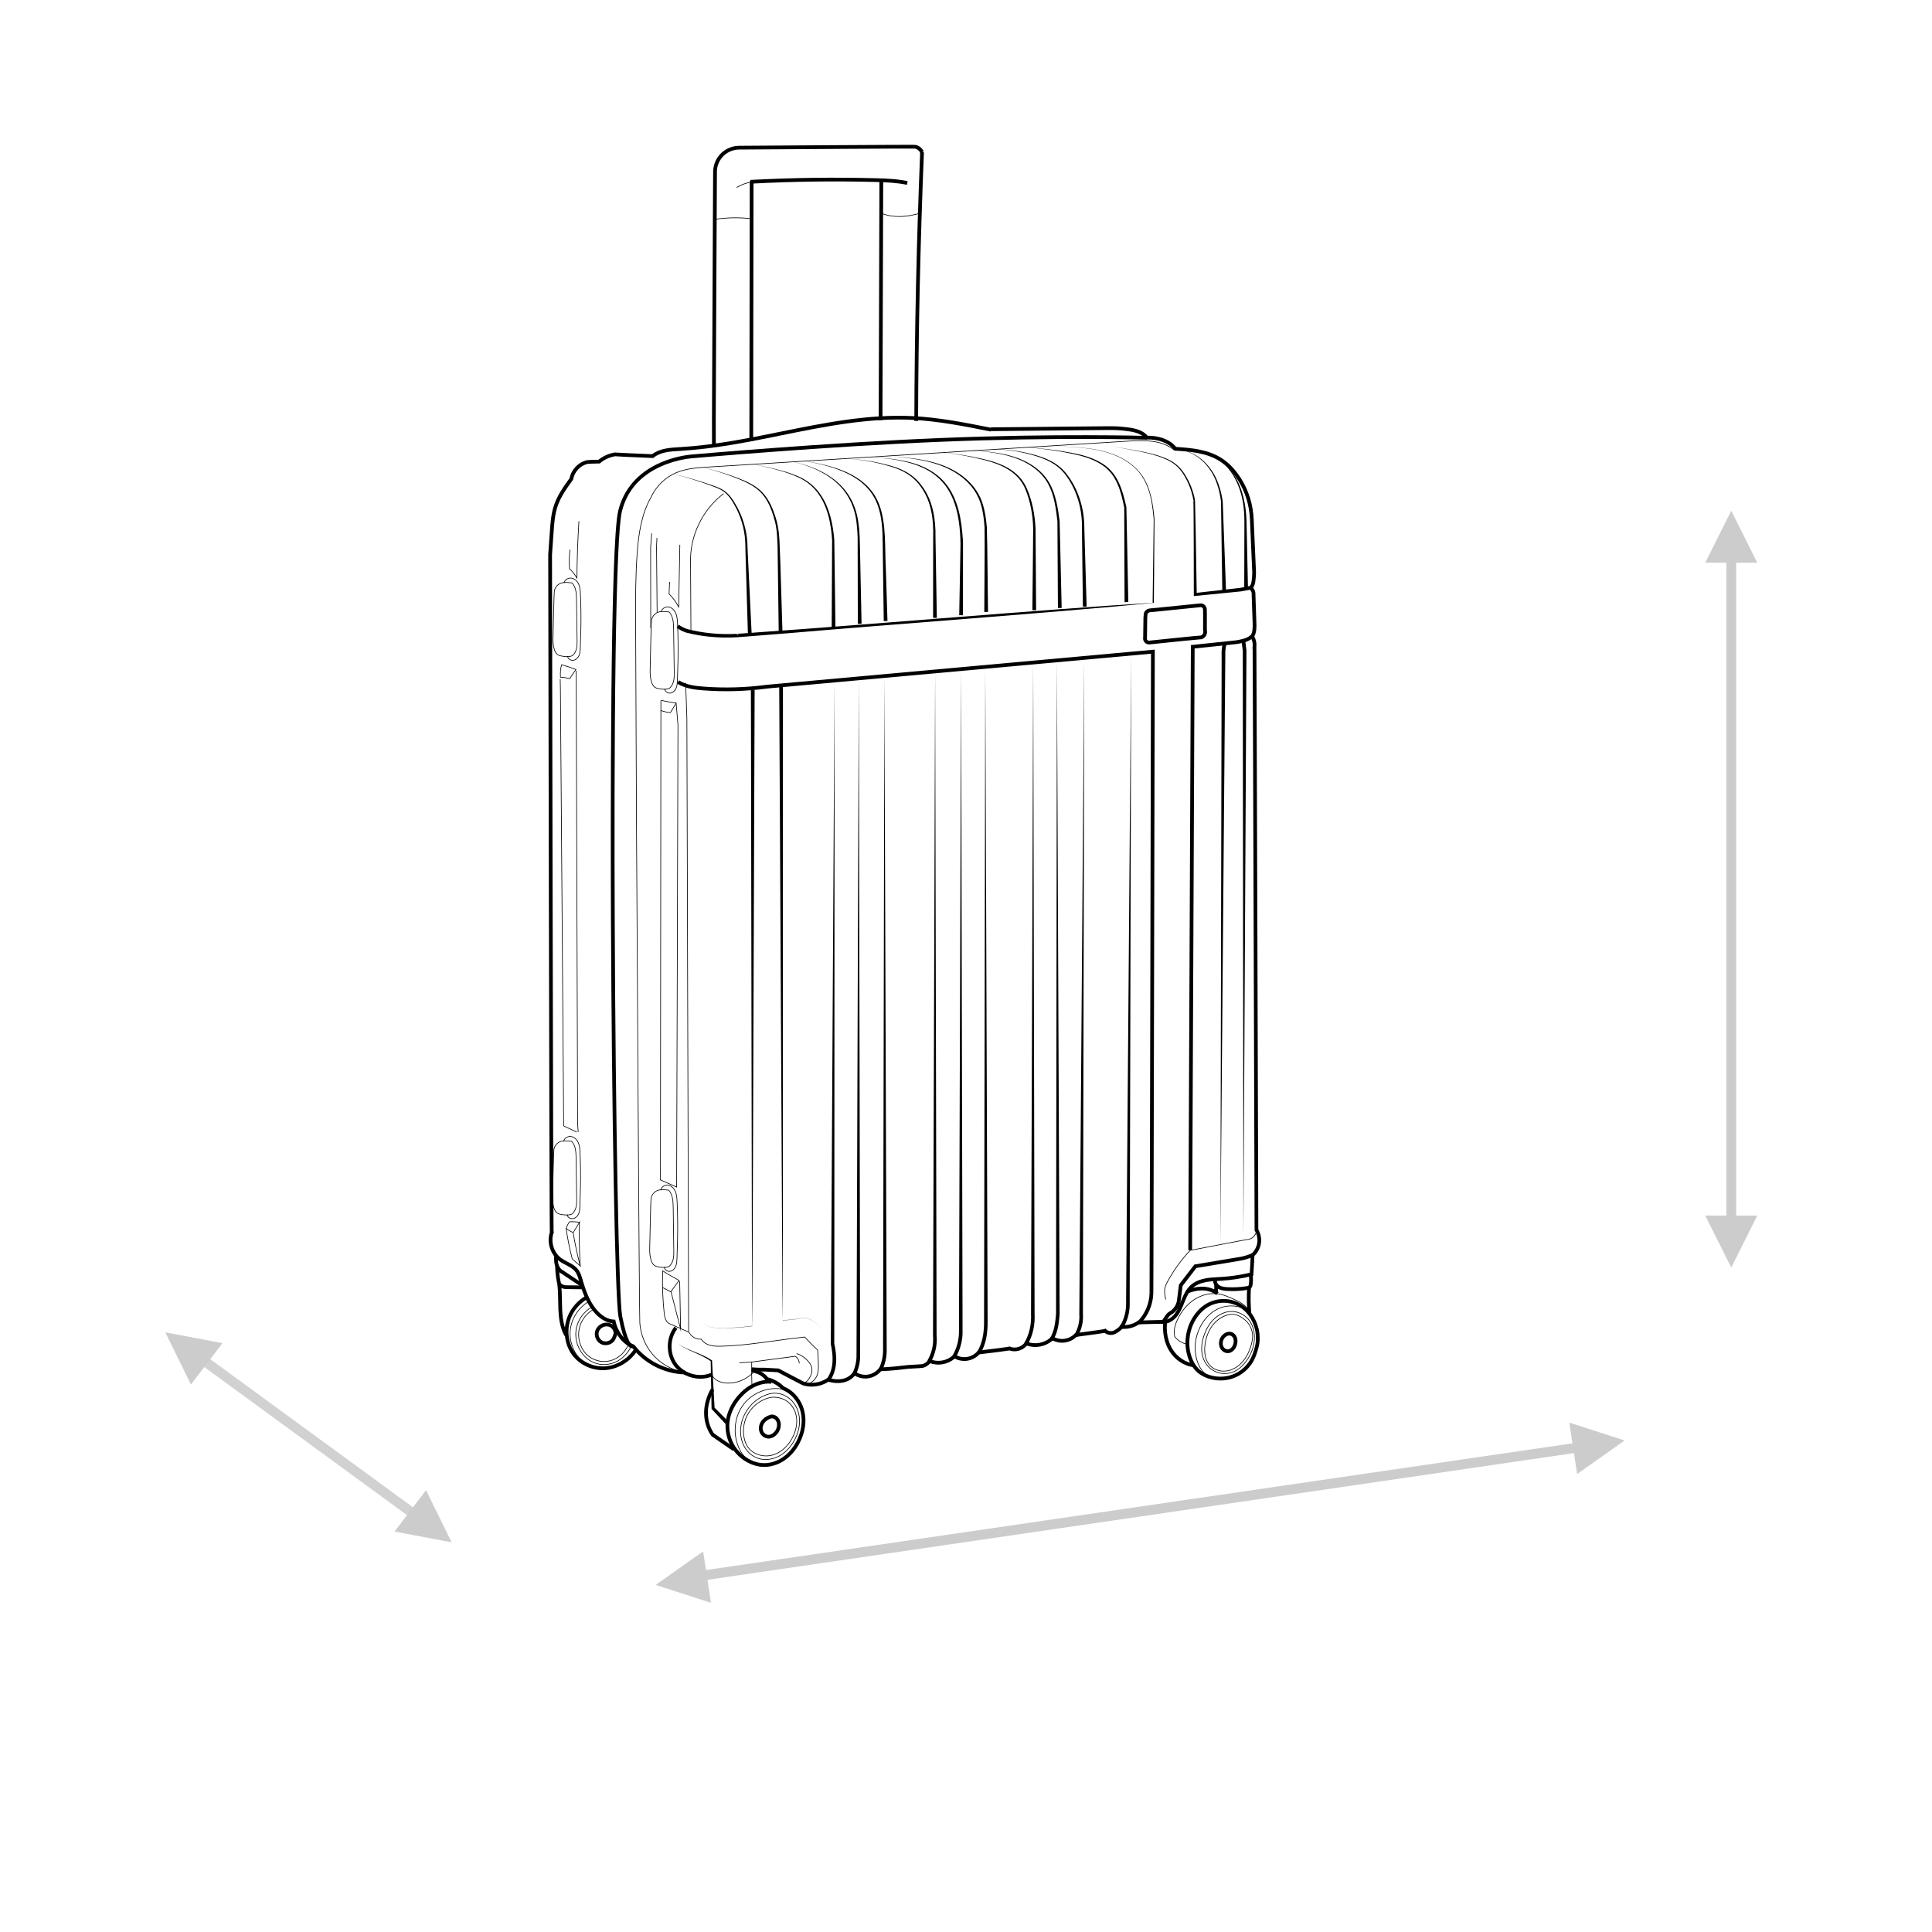 <?xml version="1.0" encoding="UTF-8"?>
<svg xmlns="http://www.w3.org/2000/svg" viewBox="0 0 2935.43 2935.43">
  <defs>
    <style>
      .cls-1, .cls-2, .cls-3 {
        stroke-width: 0px;
      }

      .cls-2 {
        fill: #d1d1d1;
      }

      .cls-3 {
        fill: #ccc;
      }
    </style>
  </defs>
  <g id="Arrows">
    <g>
      <rect class="cls-3" x="2622.93" y="833.47" width="15" height="1052.92"/>
      <polygon class="cls-3" points="2630.43 775.98 2590.93 854.98 2669.93 854.98 2630.43 775.98"/>
      <polygon class="cls-3" points="2630.43 1925.89 2669.93 1846.89 2590.93 1846.89 2630.43 1925.89"/>
    </g>
    <g>
      <rect class="cls-3" x="1043.55" y="2288.75" width="1381.69" height="15" transform="translate(-314.07 275.19) rotate(-8.32)"/>
      <polygon class="cls-3" points="2468.42 2188.67 2384.4 2161.45 2396.23 2239.56 2468.42 2188.67"/>
      <polygon class="cls-3" points="996.17 2408.07 1080.2 2435.29 1068.36 2357.18 996.17 2408.07"/>
    </g>
    <g>
      <rect class="cls-2" x="468.28" y="1981.84" width="15" height="413.85" transform="translate(-1572.19 1281.64) rotate(-53.85)"/>
      <polygon class="cls-3" points="686.25 2343.41 647.32 2264.13 599.46 2326.98 686.25 2343.41"/>
      <polygon class="cls-3" points="251.18 2024.32 290.11 2103.6 337.96 2040.74 251.18 2024.32"/>
    </g>
  </g>
  <g id="Layer_18" data-name="Layer 18">
    <rect class="cls-1" x="1156.48" y="453.44" width="363.89" height="5.67" transform="translate(878.01 1793.27) rotate(-89.82)"/>
    <path class="cls-1" d="m1394.9,639.54l-5.67-.02c.45-137.97,3.35-271.55,8.87-408.37l5.66.23c-5.52,136.75-8.42,270.26-8.87,408.16Z"/>
    <path class="cls-1" d="m1366.05,329.47c-9.02,0-18.38-1.39-27.31-5.09l.38-.92c20.6,8.54,43.56,4.6,59.18-.2l.29.96c-9.03,2.78-20.49,5.26-32.55,5.26Z"/>
    <path class="cls-1" d="m1144.28,669.94h-5.67s.56-393.45.56-393.45l1.23-3.11,1.82-.1c62.26-3.26,125.43-4.09,187.77-2.48,17.48.45,33.24,1.1,49.07,4.45l-1.17,5.55c-15.36-3.25-30.84-3.88-48.04-4.33-61.41-1.59-123.64-.8-185,2.35l-.55,391.11Z"/>
    <path class="cls-1" d="m1081.83,676.21l-.05-40.6s.41-93.95.84-187.89c.21-46.97.43-93.94.61-129.17.09-17.61.16-32.29.22-42.57.03-5.14.05-9.18.08-11.93,0-1.38.02-2.44.03-3.15,0-.22,0-.5.03-.81h0c0-.11.02-.22.03-.33h-.04c.36-10.19,4.78-20.09,12.13-27.16,7.31-7.03,17.31-11.06,27.45-11.06h.16s66.71-.48,133.51-.9c38.79-.24,69.71-.41,91.92-.5,12.55-.05,23.02-.08,30.37-.09,7.8,0,10.84,0,12.23.22v-.06c5.3,1.17,9.96,4.95,12.19,9.88l-5.17,2.34c-1.49-3.29-4.58-5.83-8.09-6.65-7.39-.34-177.4.78-266.95,1.43-.04,0-.09,0-.14,0-8.72,0-17.29,3.45-23.55,9.47-6.3,6.06-10.08,14.54-10.39,23.27h-.56s.56.04.56.04c-.17,4.62-1.77,371.91-1.78,375.62l.05,40.59h-5.67Zm308.15-450.49c.06.02.13.03.19.04-.01,0-.03,0-.05-.01l-.15-.03Z"/>
    <path class="cls-1" d="m1086.62,333.67l-.15-.99c18.35-2.73,37-3.01,55.42-.81l-.12.99c-18.33-2.18-36.89-1.91-55.16.81Z"/>
    <path class="cls-1" d="m1119.33,285.31l-.51-.86c7.35-4.37,15.7-7.39,24.14-8.74l.16.99c-8.32,1.33-16.54,4.31-23.79,8.61Z"/>
    <path class="cls-1" d="m1040.8,2088.22c-31.12-.75-61.07-15.77-80.3-40.22-14.17-5.51-26.11-20.31-30.34-37.5-12.08-1.46-23.76-9.79-33.08-23.69-8.53-12.73-13.46-27.41-17.15-40.09l-.19-.67c-1.42-4.9-2.9-9.97-5.84-13.83-3.45-4.52-8.68-7.25-14.21-10.15-3.45-1.81-7.02-3.67-10.25-6.05-13.22-9.74-19.06-28-14.02-43.6-.04-.64-.05-1.47-.06-2.55-.03-1.97-.05-4.88-.08-8.67-.05-7.57-.11-18.66-.17-32.76-.11-26.73-.24-66.02-.38-116.76-.24-85.46-.51-204.59-.81-354.07-.51-254.51-.93-512.28-.94-514.85v-.2s2.47-35.04,2.47-35.04c.93-13.17,1.88-26.79,6.21-39.73,5.13-15.36,14.55-28.52,23.71-41.24,2.71-13.37,13.26-24.32,26.46-27.35,1.64-.32,12.05-.57,17.41-.68,7.18-5.69,15.71-9.47,24.76-10.96l.93-.15.4.21c4.05.37,34.51,1.68,55.34,2.53,11.87-9.04,27.85-9.95,41.99-10.76l1.3-.07c50.99-2.93,102.27-13.33,151.86-23.39,65.43-13.27,133.09-27,200.85-23.68,40.45,1.98,80.67,10.03,119.57,17.81l-1.11,5.56c-38.69-7.74-78.71-15.75-118.73-17.71-67.06-3.28-134.35,10.37-199.44,23.58-49.78,10.1-101.26,20.54-152.66,23.49l-1.3.07c-14.29.81-29.07,1.65-39.6,10.17l-.83.67-1.07-.04c-42.17-1.71-53.46-2.31-56.78-2.66-8.31,1.41-16.13,4.98-22.63,10.34l-.76.63-.98.02c-7.57.15-16.05.41-17.31.58-11.19,2.61-20.1,12.02-22.19,23.46l-.11.63-.38.52c-9.03,12.52-18.38,25.48-23.3,40.22-4.09,12.26-5.03,25.51-5.93,38.33l-2.46,34.93c.02,15.12,1.62,986.1,2.39,1028.37l.63.39-.72,2.14c-4.49,13.22.61,29.44,11.85,37.72,2.88,2.12,6.1,3.81,9.51,5.59,5.84,3.05,11.87,6.21,16.09,11.73,3.59,4.7,5.21,10.29,6.78,15.69l.19.67c3.57,12.27,8.32,26.44,16.42,38.52,5.13,7.65,15.95,20.59,30.82,21.37l2.18.12.44,2.14c3.38,16.26,14.88,30.93,27.97,35.68l.77.28.5.65c18.17,23.5,46.75,37.95,76.45,38.66l-.13,5.67Z"/>
    <path class="cls-1" d="m1064.22,2094.81c-15.23,0-30.52-6.92-39.84-19.13-13.11-17.19-12.98-43.01.31-60.07l4.47,3.48c-11.76,15.09-11.87,37.94-.27,53.14,11.6,15.21,33.67,21.13,51.33,13.78l2.18,5.23c-5.78,2.4-11.97,3.55-18.18,3.55Z"/>
    <path class="cls-1" d="m1029.88,2041.93c16.42,10.27,35.83,14.09,51.94,25.05.08.58,3.83,72.12,3.9,72.71,0,0-.64-1.51-.64-1.51l21.6,21.6s-4.08,3.94-4.08,3.94l-20.82-22.35-.63-.67-.02-.84-1.31-72.28.43.79c-15.38-11.13-34.64-15.78-50.38-26.44h0Z"/>
    <path class="cls-1" d="m1142.04,2107.85c-.47-12.81-.6-25.8-.39-38.61l1,.02c-.21,12.79-.08,25.76.39,38.55l-1,.04Z"/>
    <path class="cls-1" d="m1106.45,2101.98c-.65,0-1.31-.01-1.96-.04-8.77-.35-19.52-3.89-23.37-12.81l.92-.4c3.67,8.49,14.03,11.87,22.5,12.21,14.16.58,28.62-5.08,38.66-15.09l.71.71c-9.77,9.74-23.65,15.42-37.45,15.42Z"/>
    <path class="cls-1" d="m1214.81,2071.56l-1-.02c.07-4.12-2.14-8.16-5.65-10.32-2.82.31-44.35,5.82-66.42,8.76l-18.17,1.12-.06-1,18.13-1.12s16.63-2.22,33.26-4.42c8.33-1.1,16.65-2.2,22.9-3.02,3.12-.41,5.73-.75,7.55-.98,2.63-.34,3.17-.4,3.33-.2,3.8,2.35,6.2,6.72,6.13,11.2Z"/>
    <path class="cls-1" d="m1233.3,2106.77c-4.55,0-9.12-.65-13.54-1.98v-.03c-.93-.33-2.63-1.21-6.58-3.26-3.6-1.87-8.38-4.37-13.15-6.87-8.18-4.29-16.33-8.59-18.49-9.72l-19.63-1.09c-6.68.23-13.43.01-20.08-.64l.55-5.64c6.44.63,12.99.83,19.47.61h.13s21.12,1.17,21.12,1.17l.55.29c14.19,7.48,35.7,18.77,37.88,19.8,11.72,3.48,25.17,1.4,35.13-5.44l1.12-.77,1.3.39c7.31,2.18,14.1,2.72,20.18,1.6,7.05-1.29,12.96-4.98,16.63-10.37l1.63-2.39,2.36,1.68c5.44,3.88,12.34,5.48,18.93,4.42,6.42-1.04,12.59-4.68,16.5-9.75l.82-1.07,1.34-.04c14.05-.38,28.29-2.03,42.07-3.64l.18-.02c9.42-.49,20.06-1.13,21.68-1.36,3.66-1.1,6.71-3.31,8.81-6.39l1.31-1.93,2.14.92c11.48,4.91,25.68,2.21,34.53-6.57l1.58-1.57,1.9,1.16c5.16,3.16,11.55,4.43,17.53,3.5,5.98-.93,11.68-4.08,15.64-8.66l.72-.83,1.09-.13c16.52-2,41.27-5.07,45.89-5.83l.71-.74,1.76.69c7.75,3.03,17.09.18,22.23-6.8l1.31-1.78,2.04.83c12.22,4.96,26.89,2.05,36.5-7.24l1.54-1.49,1.85,1.07c5.06,2.92,11.04,4.1,16.84,3.3,5.79-.8,11.23-3.54,15.32-7.73l.68-.7.97-.13c15.28-2.03,39.81-5.38,43.68-6.1l1.4-1.06,1.74,1.57c2.36,2.14,5.89,3.05,8.99,2.32,2.52-.59,4.87-2.17,7.05-3.74,1.65-1.19,3.22-2.39,4.17-4.03l.93-1.6,1.84.21c8.48.97,17.35-1.3,24.33-6.23l.7-.49.86-.02c27.63-.79,36.42-.95,39.55-.74h0c6.04-.78,12.08-5,16.56-11.6,3.41-5.03,5.67-10.68,8.05-16.66.51-1.28,1.02-2.55,1.54-3.82,3.01-7.34,6.65-14.92,12.79-20.63,5.64-5.23,13.36-8.8,22.96-10.62,6.38-1.21,12.89-1.55,19.18-1.88,1.7-.09,3.4-.18,5.1-.28,14.52-.9,29.04-3.07,43.19-6.44.63-10.25,1.47-24.99,1.41-26.45.04.81.6,1.89,1.75,2.35l1.02-2.56-1.94-2.12,1.4-1.34h.02c4.03-4.04,6.79-9.44,7.67-15.07.97-6.23-.34-12.89-3.6-18.28l-.41-.67v-.79c-.03-8.55-2.54-833.68-2.97-883.18l-.37-.06.35-2.74c.65-5.06-.43-10-3.11-14.27l-.95-1.51.96-1.51c3.35-5.28,3.38-12.11,3.1-19.86,0,0-.38-10.79-.76-21.57-.19-5.39-.37-10.79-.5-14.83-.07-2.03-.12-3.71-.15-4.9-.02-.53-.03-1.09,0-1.62h-.02.02c0-.16.02-.32.04-.48h-.06c.16-2.47-1.05-4.89-3.6-7.21l-2.46-2.24,2.6-2.08c2.21-1.77,2.97-5.26,3.41-8.44.56-4.02.88-8.12.95-12.18-.1-2.34-2.18-51.22-3.57-81.42-.94-20.62-6.91-40.44-17.26-57.32-.5-.82-1.02-1.63-1.54-2.45-7.99-12.41-17.32-22-27.72-28.51-19.14-11.99-42.69-14.32-67.16-15.8l-1.31-.08-.79-1.05c-5.22-6.96-12.94-10.68-18.49-12.57-6.74-2.3-14.52-3.44-22.46-3.26l-1.44.03-.87-1.15c-5.9-7.77-16.94-10.19-25.89-11.43-10.1-1.4-20.39-2.03-30.6-1.84l-178.16,1.7-.05-5.67,178.13-1.7c10.48-.18,21.06.45,31.45,1.9,9.62,1.33,21.44,3.97,28.71,12.48h.23c8.04,0,15.88,1.23,22.78,3.58,8.55,2.92,15.56,7.56,20.37,13.49,24.77,1.54,48.62,4.09,68.55,16.58,11.11,6.96,21.03,17.13,29.47,30.25.54.84,1.08,1.7,1.6,2.55,10.85,17.69,17.11,38.45,18.09,60.02,1.41,30.8,3.55,81.02,3.57,81.52v.08s0,.08,0,.08c-.07,4.32-.41,8.68-1.01,12.96-.47,3.34-1.25,6.98-3.35,9.85,3.07,3.68,3.6,7.21,3.44,9.69.03,2.3.88,26.64,1.45,42.83.24,6.59.54,14.68-3.1,21.57,2.74,5.03,3.79,10.7,3.06,16.49.04.63.05,1.35.06,2.18.01,1.68.03,4.17.05,7.42.04,6.49.08,16.01.13,28.12.1,24.22.24,58.82.38,100.33.3,83.03.66,193.73,1.02,304.42.69,213.84,1.34,427.68,1.38,442.02,3.64,6.39,5.08,14.14,3.94,21.4-1.11,7.09-4.68,13.87-9.89,18.82-.01.89-.07,2.02-.14,3.48-.13,2.73-.33,6.36-.54,9.99-.41,7.24-.86,14.46-.86,14.46l-.13,2.08-2.02.5c-15.12,3.73-30.67,6.11-46.22,7.08-1.72.11-3.44.2-5.16.29-6.1.32-12.42.65-18.42,1.79-8.53,1.62-15.32,4.71-20.16,9.21-5.34,4.96-8.64,11.88-11.41,18.62-.51,1.25-1.01,2.51-1.52,3.77-2.39,6-4.87,12.2-8.63,17.74-5.39,7.94-12.88,13.06-20.53,14.04l-1.1.14-.26-.18c-4.04-.08-24.56.43-37.92.8-7.51,5.05-16.77,7.53-25.81,6.89-1.38,1.77-3.07,3.06-4.71,4.24-2.53,1.82-5.53,3.83-9.06,4.65-4.46,1.05-9.31,0-12.98-2.72-3.77.71-13.85,2.16-42.43,5.96-4.87,4.68-11.19,7.75-17.89,8.68-6.34.87-12.87-.2-18.59-3.01-10.65,9.24-25.86,12.26-39.05,7.76-6.67,7.58-17.52,10.58-26.81,7.29-3.74.75-14.12,2.08-45.24,5.85-4.78,5.12-11.39,8.64-18.3,9.72-6.57,1.03-13.54-.14-19.46-3.2-9.94,8.7-24.63,11.5-37.1,7.09-2.74,3.25-6.35,5.59-10.56,6.83h0c-1.26.3-5.24.65-22.84,1.57-13.45,1.56-27.33,3.18-41.17,3.62-4.78,5.62-11.87,9.63-19.22,10.81-7.14,1.16-14.58-.26-20.81-3.9-4.54,5.45-11.06,9.15-18.63,10.54-6.61,1.21-13.85.75-21.54-1.37-7.56,4.85-16.46,7.38-25.43,7.38Z"/>
    <path class="cls-1" d="m1113.47,2204.44l-32.58-22.44-.29-.4c-7.19-10.05-11.01-22.84-10.76-36.02.23-12.12,3.83-24.56,10.43-35.97l4.91,2.84c-6.12,10.58-9.46,22.08-9.67,33.24-.22,11.79,3.12,23.21,9.42,32.21l31.76,21.87-3.21,4.67Z"/>
    <path class="cls-1" d="m1161.17,2228.78c-1.5,0-3-.07-4.48-.21-5.55-.51-11.18-2-16.74-4.42-13.06-5.69-23.88-15.77-30.47-28.39s-8.69-27.26-5.9-41.23c2.34-11.72,8.26-23.39,17.11-33.75,11.93-13.96,27.15-22.53,42.14-24.08-5.09-6.66-12.88-10.8-20.91-11.08l.2-5.67c9.53.34,18.75,5.13,24.87,12.86,9.27,2.38,17.7,7.21,24.46,14.01,14.91,6.06,26.62,20.24,30.63,37.17,3.66,15.45,1.18,32.64-6.98,48.38-5.87,11.31-14.03,20.64-23.6,26.97-9.31,6.16-19.93,9.44-30.32,9.44Zm6.53-126.67c-14.87,0-30.55,8.13-42.7,22.35-8.23,9.63-13.71,20.41-15.87,31.18-2.54,12.7-.63,26.01,5.37,37.49,6,11.48,15.84,20.65,27.71,25.82,5,2.18,10.05,3.52,15,3.98,10.5.96,21.57-1.98,31.15-8.32,8.77-5.8,16.27-14.39,21.7-24.85,7.54-14.54,9.85-30.33,6.5-44.46-3.64-15.36-14.27-28.17-27.75-33.42l-.58-.22-.43-.44c-4.49-4.63-9.84-8.26-15.72-10.72l-.2,1.85c-1.39-.15-2.79-.22-4.19-.22Z"/>
    <path class="cls-1" d="m1163.39,2218.04c-5.18,0-10.23-.99-14.79-2.98-8.2-3.58-15.26-10.62-19.38-19.33-3.81-8.04-5.26-17.45-4.2-27.21,2.58-23.87,20.58-44.92,43.75-51.19h0c11.08-3,23.62.31,32.73,8.64,8.15,7.45,13.17,18.62,13.78,30.64.55,10.83-2.35,22.19-8.38,32.84-6.21,10.96-14.66,19.29-24.45,24.09-6.08,2.98-12.66,4.49-19.06,4.49Zm5.64-99.75h0c-22.79,6.17-40.48,26.87-43.02,50.34-1.04,9.58.38,18.8,4.11,26.67,4.02,8.49,10.9,15.36,18.88,18.84,9.93,4.34,22.27,3.78,33.01-1.49,9.61-4.71,17.91-12.9,24.01-23.69,5.94-10.49,8.8-21.66,8.26-32.3-.6-11.76-5.5-22.68-13.46-29.95-8.86-8.1-21.05-11.33-31.79-8.42Z"/>
    <path class="cls-1" d="m1167.65,2185.73c-5.88,0-11.62-4.23-13.68-10.11-1.84-5.26-.83-11.61,2.65-16.57,2.98-4.25,7.72-7.57,13.35-9.35h0c4.38-1.38,9.73.55,12.99,4.7,2.61,3.32,3.79,7.96,3.24,12.73-.72,6.21-4.24,12.02-9.41,15.54-2.9,1.97-6.01,3.03-9.01,3.06h-.12Zm4.03-30.62h0c-4.45,1.41-8.15,3.96-10.42,7.2-2.45,3.49-3.19,7.87-1.94,11.44,1.27,3.61,4.84,6.32,8.33,6.32.02,0,.04,0,.07,0,2.38-.02,4.51-1.14,5.88-2.08,3.83-2.61,6.44-6.91,6.97-11.51.38-3.3-.37-6.42-2.06-8.57-1.78-2.26-4.71-3.47-6.83-2.8Z"/>
    <path class="cls-1" d="m1163.94,2212.56c-10.99,0-21.63-4.76-27.63-12.98-2.99-4.11-5.11-9.23-6.28-15.22-2.55-13.07.06-27.03,7.18-38.28s18.6-19.61,31.51-22.9h0c7.6-1.94,16.52-.62,24.48,3.64,9.03,4.83,15.5,14.4,17.31,25.6,2,12.36-1.83,23.63-5.4,30.9-6.78,13.83-17.9,23.93-30.51,27.71-3.49,1.05-7.1,1.55-10.67,1.55Zm11.86-89.25c-2.37,0-4.67.27-6.83.82h0c-12.66,3.23-23.93,11.42-30.91,22.47-6.98,11.04-9.55,24.73-7.04,37.56,1.14,5.85,3.2,10.84,6.1,14.83,7.71,10.57,23.35,15.22,37.2,11.07,12.34-3.71,23.24-13.62,29.9-27.19,3.5-7.14,7.27-18.19,5.31-30.3-1.74-10.73-8.17-20.26-16.8-24.88-5.36-2.87-11.33-4.37-16.93-4.37Z"/>
    <path class="cls-1" d="m1160.62,2226.02c-8.12-1.07-16.15-3.82-23.22-7.96-2.9-1.7-5.1-3.31-6.91-5.08-2.43-2.37-4.56-5.39-6.69-9.49-11.04-21.26-9.49-48.47,3.88-67.71,13.69-19.71,39.33-30.17,62.35-25.43l-.2.98c-22.64-4.66-47.86,5.63-61.33,25.02-13.16,18.94-14.69,45.74-3.81,66.68,2.08,4,4.14,6.94,6.5,9.23,1.76,1.71,3.89,3.28,6.72,4.94,6.95,4.08,14.85,6.78,22.84,7.83l-.13.99Z"/>
    <path class="cls-1" d="m882.96,1955.17l-30.47-20.28c-4.49-2.28-7.94-6.91-9.48-12.73-1.32-4.98-1.19-10.22-1.07-14.84l5.67.14c-.11,4.45-.23,9.05.88,13.24,1.14,4.31,3.58,7.66,6.67,9.18l.32.18,30.61,20.37-3.14,4.72Z"/>
    <path class="cls-1" d="m920.17,2043.82c-2.79,0-5.57-.68-8.04-2.09-6.81-3.91-10.1-12.86-7.5-20.36,2.55-7.35,10.38-12.41,18.22-11.76h0c5.6.46,10.24,3.37,13.07,8.2,1.4,2.4,2.12,4.74,2.15,6.96.02,2.29-.67,4.38-1.33,6.15-.81,2.18-1.77,4.48-3.33,6.55-3.08,4.09-8.16,6.33-13.23,6.33Zm1.34-28.59c-4.97,0-9.92,3.38-11.52,8-1.71,4.93.52,11.03,4.97,13.58,4.48,2.58,10.86,1.32,13.92-2.74,1.12-1.49,1.89-3.33,2.54-5.11.5-1.36,1-2.8.98-4.12-.01-1.23-.47-2.63-1.37-4.16-1.32-2.26-3.89-5.03-8.64-5.42h0c-.29-.02-.59-.04-.88-.04Z"/>
    <path class="cls-1" d="m917.62,2073.79c-6.77,0-13.45-1.61-19.33-4.79-3.42-1.85-6.66-4.27-9.64-7.19-10.63-10.44-15.98-26.1-13.95-40.87,2.03-14.76,11.4-28.4,24.46-35.58l.48.88c-12.79,7.04-21.96,20.39-23.95,34.84-1.99,14.46,3.25,29.79,13.66,40.02,2.91,2.85,6.07,5.22,9.41,7.03,10.53,5.71,23.71,6.21,35.25,1.36,10.97-4.62,20.08-13.88,24.98-25.43l.92.39c-5,11.78-14.3,21.24-25.51,25.96-5.38,2.27-11.12,3.39-16.79,3.39Z"/>
    <path class="cls-1" d="m917.97,2069.13c-10.33,0-20.55-4.12-27.65-11.51-2.49-2.59-4.66-5.6-6.46-8.96-5.51-10.31-6.72-22.63-3.3-33.81,3.42-11.18,11.31-20.72,21.64-26.18l.47.88c-10.1,5.34-17.81,14.66-21.15,25.59s-2.17,22.97,3.22,33.04c1.75,3.28,3.87,6.21,6.3,8.74,8.97,9.33,23.04,13.31,35.85,10.12,12.41-3.09,23.26-13.03,27.63-25.33l.94.33c-4.48,12.61-15.6,22.8-28.33,25.97-3.01.75-6.09,1.11-9.16,1.11Z"/>
    <path class="cls-1" d="m915.67,2081.8c-19.72,0-38.62-10.17-48.76-26.47-2.3-3.69-4.2-7.74-5.66-12.04-4.62-13.62-4.29-29.13.9-42.54,5.19-13.41,15.39-25.1,27.97-32.06l2.74,4.96c-11.44,6.33-20.71,16.95-25.43,29.15-4.72,12.19-5.02,26.29-.82,38.67,1.32,3.89,3.04,7.55,5.1,10.87,9.43,15.15,28.17,24.69,46.63,23.72,18.05-.94,35.54-11.38,45.64-27.23l4.78,3.05c-11.08,17.37-30.29,28.81-50.13,29.85-.99.05-1.99.08-2.98.08Z"/>
    <path class="cls-1" d="m888.53,2072.29c-14.96-11.19-23.9-30.46-22.78-49.11s12.31-36.71,28.5-46.02l.5.87c-15.91,9.15-26.9,26.9-28,45.22-1.1,18.32,7.68,37.26,22.38,48.25l-.6.8Z"/>
    <path class="cls-1" d="m885.54,1958.86l-26.13-.31c-5.73-.55-9.83-2.71-11.84-6.25-.94-1.64-1.31-3.35-1.64-5.11-1.43-7.65-2.22-15.47-2.36-23.25l5.67-.1c.13,7.46.89,14.97,2.26,22.31.25,1.31.49,2.46.99,3.34,1.33,2.32,4.7,3.13,7.35,3.4l25.77.3-.06,5.67Z"/>
    <path class="cls-1" d="m857.62,2029.85c-7.09-13.13-8.62-27.96-9.15-39.42-.22-4.62-.29-9.31-.35-13.84-.12-8.38-.25-17.05-1.33-25.42l5.62-.72c1.11,8.69,1.24,17.52,1.37,26.06.07,4.49.14,9.13.35,13.66.75,16.13,3.37,27.53,8.48,36.99l-4.99,2.69Z"/>
    <path class="cls-1" d="m1226.24,2103.82l-.26-.97c6.42-1.71,12.04-6.56,14.67-12.66,2.3-5.34,2.42-11.34,2.34-16.54-.11-7.44-.67-14.98-1.21-22.28-7.12-6.32-14.01-13.66-19.26-19.41-15.01,1.58-30.13,3.66-44.77,5.68-26.58,3.66-54.07,7.45-81.27,8.23-5.64.16-11.61.2-17.26-1.28-6.21-1.62-11.19-4.95-14.05-9.39-7.59.55-15.15-3.76-18.57-10.57-.99-.44-6.26-2.76-12.02-5.29l.08,4.11-1.18-4.6c-7.48-3.29-15.37-6.76-15.52-6.83-5.22-1.6-8.29-7.18-9.33-17.04-2.25-21.22-3.01-42.79-2.27-64.11l.03-.89.74.49c7.91,5.19,15.3,9.26,22.44,13.21.92.51,1.96,1.08,2.65,2.03,1,1.37,1.03,3.2,1.06,4.54l1.28,67.99c6.47,2.85,12.44,5.47,12.61,5.55l.17.07.08.16c3.24,6.64,10.63,10.82,17.97,10.16l.31-.03.16.26c2.69,4.35,7.53,7.62,13.61,9.21,5.52,1.44,11.41,1.4,16.98,1.25,27.15-.78,54.61-4.56,81.17-8.22,14.72-2.03,29.94-4.12,45.05-5.71l.25-.03.17.19c5.29,5.8,12.29,13.28,19.51,19.66l.15.13.02.2c.55,7.38,1.12,15,1.23,22.54.08,5.31-.04,11.44-2.42,16.95-2.75,6.37-8.62,11.44-15.33,13.23Zm-218.92-172.04c-.69,20.99.08,42.2,2.3,63.08,1,9.42,3.84,14.73,8.69,16.21.61.27,7.8,3.43,14.85,6.53l-14.25-55.36,12.04-16.48c-.54-.5-1.23-.88-1.86-1.23-6.94-3.83-14.1-7.79-21.77-12.76Zm12.67,30.68l13.5,52.46-1.22-64.66c-.03-1.42-.1-2.7-.68-3.69l-11.6,15.89Z"/>
    <path class="cls-1" d="m1219.94,2101.65c-.69,0-1.37-.1-2.01-.29l.29-.96c1.91.59,4.24.13,6.22-1.22,2.01-1.37,3.46-3.41,4.5-5.04,2.57-4.03,5.33-10.12,3.88-16.22-.68-2.84-2.24-5.65-4.93-8.84-5.05-5.99-11.17-10.13-17.71-11.98l.27-.96c6.73,1.91,13.03,6.16,18.2,12.3,2.79,3.32,4.42,6.26,5.14,9.25,1.53,6.44-1.33,12.79-4,16.99-1.09,1.71-2.62,3.86-4.78,5.33-1.58,1.08-3.37,1.64-5.06,1.64Z"/>
    <path class="cls-1" d="m1769.76,2010.08l-4.71-3.16,5.04-7.5c1.02-1.52,2.18-3.24,3.77-4.66,1.07-.95,2.2-1.67,3.3-2.35.39-.25.79-.49,1.17-.75,5.02-3.36,8.68-8.91,9.78-14.85l.03-.14c.25-1.59,1.96-15.24,3.07-24.25l.1-.77,23.38-30.35,65.07-10.85c7.78-1.02,15.27-3.12,22.35-6.25l2.29,5.19c-7.58,3.35-15.59,5.59-23.81,6.67l-62.77,10.47-21.07,27.36c-2.29,18.5-2.85,22.76-3.07,23.95h.02c-1.39,7.53-5.84,14.29-12.2,18.54-.43.29-.87.56-1.31.84-.94.59-1.82,1.14-2.53,1.78-1.06.94-1.92,2.23-2.84,3.59l-5.04,7.5Z"/>
    <path class="cls-1" d="m1872.64,1961.61c-2.79,0-5.59-.08-8.38-.25-4.86-.29-9.95-.92-14.23-3.61-4.52-2.84-8.15-8.78-6.32-14.62l5.41,1.69c-.96,3.08,1.3,6.48,3.92,8.13,3.36,2.11,7.72,2.53,11.55,2.75,10.11.6,20.29.07,30.28-1.58.55-.09,1.31-.22,1.65-.44.5-.33.86-1.36,1.08-3.07.59-4.66.53-9.39-.17-14.04l5.61-.84c.77,5.16.84,10.41.19,15.58-.3,2.41-.98,5.4-3.59,7.11-1.34.88-2.84,1.13-3.83,1.29-7.65,1.26-15.41,1.9-23.16,1.9Z"/>
    <path class="cls-1" d="m1895.51,1996.51c-1.19-13.37-1.38-26.95-.57-40.35l5.66.34c-.79,13.12-.61,26.41.56,39.5l-5.65.5Z"/>
    <rect class="cls-1" x="1841.54" y="1955.26" width="12.65" height="5.67" transform="translate(-125.43 3789.71) rotate(-89.53)"/>
    <path class="cls-1" d="m1865.41,2055.89c-4.31,0-8.67-2.49-11.07-6.43-2.24-3.66-2.85-8.4-1.68-13.01,1.81-7.14,7.91-12.6,14.51-12.99h0c5.36-.31,10.09,3.04,12.06,8.55,1.49,4.18,1.25,9.04-.68,13.7-1.89,4.54-6.07,9.59-12.16,10.14-.32.03-.65.04-.98.04Zm2.46-26.78c-.12,0-.24,0-.37.01h0c-4.13.24-8.15,3.99-9.35,8.72-.8,3.14-.42,6.3,1.02,8.66,1.47,2.4,4.22,3.91,6.71,3.7,3.57-.32,6.23-3.79,7.43-6.67,1.37-3.3,1.58-6.81.58-9.61-.84-2.36-2.86-4.81-6.02-4.81Z"/>
    <path class="cls-1" d="m1860.62,2087.47c-2.63,0-5.25-.29-7.78-.88-7.89-1.83-15.17-6.57-19.98-13.02-4.55-6.09-7.24-14.13-7.58-22.63-.29-7.39,1.1-15.33,4.14-23.61,3.43-9.33,8.18-17.05,14.12-22.95,6.84-6.79,15.33-11.08,23.9-12.08,13.06-1.53,26.42,5.25,33.24,16.87,6.05,10.32,7.42,23.99,3.76,37.52-2.68,9.91-7.76,19.15-14.69,26.73-4.19,4.58-8.63,8.07-13.22,10.35-4.89,2.44-10.42,3.7-15.91,3.7Zm10.51-94.38c-1.19,0-2.38.07-3.57.21h0c-8.35.98-16.63,5.17-23.31,11.79-5.84,5.8-10.51,13.4-13.89,22.59-3,8.15-4.37,15.96-4.08,23.22.33,8.3,2.95,16.14,7.38,22.07,4.67,6.26,11.75,10.87,19.41,12.65,7.6,1.76,16,.76,23.02-2.74,4.47-2.23,8.82-5.64,12.93-10.13,6.82-7.46,11.82-16.56,14.46-26.32,3.6-13.27,2.26-26.66-3.65-36.75-6-10.22-17.21-16.59-28.69-16.59Z"/>
    <path class="cls-1" d="m1859.27,2083.79c-8.39,0-16.41-3.33-21.63-9.15-6.35-7.08-8.96-18.17-7.33-31.21,1.38-11.03,5.09-21.01,10.75-28.87,6.44-8.94,15.36-15.14,25.1-17.46h0c8.89-2.12,17.57.74,26.54,8.72,6.48,5.77,10.46,14.04,10.92,22.7.27,4.97-.56,10.35-2.6,16.92-3.11,9.99-7.58,18.26-13.29,24.59-6.77,7.5-15.38,12.29-24.23,13.48-1.41.19-2.82.28-4.22.28Zm12.51-86.36c-1.79,0-3.58.21-5.38.64h0c-9.38,2.23-18.31,8.45-24.52,17.07-5.56,7.72-9.22,17.54-10.57,28.41-.92,7.39-1.23,21.17,7.08,30.42,5.88,6.55,15.45,9.82,24.98,8.54,8.62-1.16,17.01-5.83,23.62-13.16,5.62-6.22,10.01-14.37,13.08-24.22,2.01-6.45,2.82-11.72,2.56-16.57-.45-8.4-4.31-16.42-10.59-22.01-6.87-6.12-13.54-9.14-20.26-9.14Z"/>
    <path class="cls-1" d="m1854.34,2097.43c-6.62,0-13.26-1.12-19.62-3.35-5.75-2.02-10.74-4.78-14.84-8.2-6.73-5.62-12.01-13.91-15.26-23.97-7.32-22.71-2.63-48.41,12.25-67.06,3.39-4.25,7.1-7.89,11.02-10.82,10.9-8.15,24.9-11.76,38.38-9.89,13.49,1.86,25.98,9.12,34.27,19.91h0c7.58,9.86,12.49,22.67,13.16,34.26.45,7.81.29,12.6-1.85,20.35-1.68,6.08-3.88,13.18-7.51,19.71-6.47,11.65-17.45,20.97-30.11,25.59-6.38,2.33-13.13,3.49-19.89,3.49Zm4.91-118.11c-10,0-19.92,3.24-27.96,9.25-3.53,2.64-6.89,5.94-9.98,9.81-13.5,16.93-17.93,41.18-11.28,61.79,2.92,9.04,7.58,16.43,13.49,21.36,3.58,2.99,7.98,5.41,13.09,7.21,11.43,4.02,24.44,3.97,35.68-.12,11.4-4.16,21.28-12.54,27.1-23.02,3.34-6,5.41-12.7,7-18.46,1.93-7.02,2.07-11.21,1.65-18.52-.6-10.5-5.08-22.14-11.99-31.13h0c-7.39-9.62-18.53-16.09-30.55-17.75-2.07-.29-4.16-.43-6.25-.43Z"/>
    <path class="cls-1" d="m1836.12,2091.15c-8.07-3.9-12.9-11.8-15.53-17.75-7.1-16.02-6.98-35.28.33-52.84,6.47-15.55,17.95-27.7,31.49-33.34,14.01-5.83,31.19-4.34,44.36,3.7-5.37-8.6-15.41-13.51-25.3-17.8-6.46-2.8-12.31-5.22-18.48-6.39-12.62-2.4-26.58.63-38.31,8.33-10.61,6.96-19.4,17.55-25.41,30.6-4.42,9.59-5.69,17.51-4,24.93,4.6,5.99,11.5,10.11,18.96,11.33l-.16.99c-7.74-1.26-14.9-5.56-19.66-11.79l-.09-.19c-1.78-7.68-.49-15.84,4.04-25.68,6.09-13.23,15-23.95,25.77-31.02,11.95-7.84,26.17-10.94,39.05-8.48,6.27,1.2,12.18,3.63,18.69,6.46,10.7,4.64,21.59,10.01,26.79,20.01l.91,1.74-1.63-1.1c-13.1-8.83-30.82-10.68-45.14-4.72-13.3,5.53-24.58,17.49-30.95,32.8-7.2,17.31-7.33,36.28-.34,52.05,2.56,5.79,7.26,13.48,15.06,17.25l-.44.9Z"/>
    <path class="cls-1" d="m1848.03,1967.69c-4.92-3.93-11.52-6.39-18.58-6.95-6.33-.5-13.18.45-20.36,2.81-1.9.62-2.08,1.05-2.1,1.1l-5.38-1.79c1.05-3.16,4.43-4.28,5.71-4.7,7.9-2.6,15.5-3.64,22.58-3.08,8.29.65,15.79,3.48,21.67,8.17l-3.54,4.43Z"/>
    <path class="cls-1" d="m1813.93,2077.26c-14.82-1.48-29.25-11.08-37.64-25.05-7.39-12.3-10.5-28.08-8.75-44.43l5.64.6c-1.62,15.13,1.21,29.66,7.97,40.91,7.49,12.47,20.27,21.03,33.35,22.33l-.56,5.64Z"/>
    <rect class="cls-1" x="1012.91" y="1952.79" width="1" height="14.2" transform="translate(-1192.76 1928.27) rotate(-61.84)"/>
    <path class="cls-1" d="m1016.92,1932.19c-2.03,0-4.13-.8-5.7-2.21-1.58-1.41-2.41-3.23-2.35-5.11l1,.03c-.05,1.58.67,3.12,2.02,4.34,1.62,1.45,3.89,2.18,5.93,1.89,4.25-.6,7.15-4.28,8.46-7.51,1.53-3.79,1.67-7.96,1.81-12,.34-9.86.69-20.06.88-30.19.17-9.3.2-18.75.09-28.07-.12-10.2-.4-19.41-.85-28.15-.28-5.43-.66-10.28-2.57-14.73-1.69-3.94-5.36-8.45-10.6-9.28-2.57-.4-5.37.37-7.5,2.07-1.77,1.42-2.82,3.3-2.95,5.29l-1-.06c.15-2.28,1.32-4.41,3.32-6.01,2.34-1.88,5.44-2.73,8.28-2.28,4.72.75,9.08,4.53,11.37,9.88,1.97,4.6,2.37,9.55,2.65,15.08.45,8.76.73,17.98.86,28.19.11,9.33.08,18.79-.09,28.1-.18,10.13-.54,20.33-.88,30.2-.14,3.93-.29,8.38-1.88,12.33-1.41,3.5-4.58,7.47-9.25,8.13-.34.05-.69.07-1.03.07Z"/>
    <path class="cls-1" d="m1008.73,1926.27c-2.36,0-4.76-.29-7.1-.65-2.4-.37-4.92-.85-7.05-2.17-3.27-2.03-5.38-5.75-6.64-11.69-.97-4.55-1.41-9.21-1.32-13.86,0,0,.38-18.54.81-37.09.67-29.19.88-35.65,1.17-37.16h-.06c-.17-6.52,4.13-12.97,10.22-15.32,1.75-.68,3.75-1.09,5.96-1.23,2.96-.18,5.96.15,8.61.44.95.1,1.86.2,2.73.28l.2.02.13.15c6.18,6.77,6.81,16.41,6.95,26.53l.92,66.03c.12,8.72-.35,17.76-7.33,24.1l-.13.08c-2.54,1.16-5.28,1.56-8.07,1.56Zm-19.31-101.28c-.4,7.8-1.32,49.96-1.79,72.92-.09,4.57.35,9.16,1.3,13.63,1.2,5.66,3.17,9.17,6.19,11.05,1.97,1.22,4.38,1.67,6.67,2.03,4.92.77,10.08,1.2,14.52-.8,6.62-6.05,7.06-14.83,6.95-23.29l-.92-66.03c-.14-9.85-.74-19.22-6.56-25.72-.82-.07-1.67-.17-2.56-.26-2.61-.29-5.57-.61-8.44-.43-2.1.13-4,.52-5.66,1.16-5.71,2.21-9.73,8.25-9.58,14.37l.04,1.59-.16-.22Z"/>
    <path class="cls-1" d="m869.36,1852.19c-2.1,0-4.26-.82-5.85-2.25-1.47-1.33-2.25-3.02-2.19-4.76l1,.03c-.05,1.44.61,2.85,1.86,3.98,1.64,1.48,3.98,2.22,6.09,1.93,4.25-.58,7.16-4.08,8.46-7.16,1.52-3.6,1.67-7.58,1.81-11.42.34-9.44.7-19.19.88-28.78.17-8.87.2-17.87.09-26.76-.12-9.72-.4-18.5-.85-26.84-.28-5.17-.67-9.8-2.57-14.03-1.69-3.75-5.36-8.05-10.6-8.84-2.63-.4-5.57.42-7.69,2.12-1.65,1.33-2.63,3.06-2.75,4.88l-1-.07c.14-2.1,1.25-4.09,3.13-5.59,2.33-1.87,5.58-2.76,8.47-2.33,4.72.71,9.08,4.32,11.37,9.42,1.97,4.39,2.37,9.12,2.66,14.39.45,8.36.73,17.15.85,26.88.11,8.9.08,17.92-.09,26.79-.18,9.6-.54,19.36-.88,28.79-.14,3.76-.29,8.01-1.89,11.78-1.41,3.34-4.58,7.13-9.25,7.76-.34.05-.69.07-1.04.07Z"/>
    <path class="cls-1" d="m861.17,1846.55c-2.36,0-4.75-.28-7.09-.62-2.4-.36-4.92-.81-7.04-2.07-3.27-1.94-5.38-5.48-6.65-11.16-.96-4.34-1.41-8.79-1.32-13.22,0,0,.38-17.67.81-35.37.67-27.74.88-33.96,1.16-35.43h-.06c-.17-6.23,4.13-12.39,10.22-14.64,1.75-.65,3.75-1.04,5.95-1.17,2.95-.17,5.96.14,8.61.42.95.1,1.86.19,2.73.26h.19s.13.15.13.15c6.18,6.46,6.82,15.66,6.96,25.32l.92,62.96c.12,8.32-.35,16.96-7.34,23l-.13.08c-2.54,1.11-5.28,1.49-8.06,1.49Zm-19.31-96.58c-.4,7.45-1.32,47.64-1.79,69.52-.09,4.35.35,8.72,1.29,12.99,1.2,5.39,3.17,8.73,6.18,10.52,1.97,1.17,4.38,1.6,6.68,1.94,4.92.73,10.09,1.15,14.54-.76,6.62-5.76,7.06-14.12,6.94-22.18l-.92-62.96c-.14-9.38-.74-18.31-6.55-24.5-.82-.07-1.67-.16-2.56-.25-2.61-.27-5.57-.58-8.45-.41-2.1.12-4.01.5-5.66,1.11-5.7,2.11-9.73,7.86-9.57,13.67l.04,1.53-.16-.21Z"/>
    <path class="cls-1" d="m1017.57,1053.67c-2.03,0-4.14-.8-5.7-2.21-1.58-1.41-2.41-3.23-2.35-5.11l1,.03c-.05,1.58.67,3.12,2.02,4.34,1.62,1.45,3.9,2.17,5.93,1.89,4.25-.6,7.15-4.28,8.46-7.51,1.53-3.79,1.67-7.96,1.81-12,.34-9.89.7-20.12.88-30.19.17-9.3.2-18.75.09-28.07-.12-10.19-.4-19.4-.85-28.15-.28-5.43-.67-10.29-2.57-14.73-1.69-3.94-5.36-8.45-10.6-9.28-2.57-.41-5.37.37-7.5,2.07-1.77,1.42-2.82,3.3-2.94,5.29l-1-.06c.15-2.28,1.32-4.41,3.32-6.01,2.35-1.88,5.44-2.73,8.28-2.28,4.72.75,9.08,4.53,11.37,9.88,1.97,4.6,2.37,9.55,2.65,15.08.45,8.76.73,17.99.85,28.19.11,9.33.08,18.79-.09,28.1-.18,10.07-.54,20.31-.88,30.2-.14,3.93-.29,8.38-1.88,12.33-1.41,3.5-4.58,7.47-9.25,8.13-.34.05-.68.07-1.03.07Z"/>
    <path class="cls-1" d="m1009.38,1047.76c-2.36,0-4.76-.29-7.1-.65-2.4-.37-4.92-.85-7.05-2.17-3.27-2.03-5.38-5.75-6.64-11.69-.96-4.55-1.41-9.21-1.32-13.86,0,0,.38-18.54.81-37.09.67-29.19.88-35.65,1.17-37.16h-.06c-.17-6.52,4.13-12.97,10.22-15.32,1.75-.68,3.75-1.09,5.96-1.23,2.96-.19,5.96.15,8.61.44.95.1,1.86.2,2.73.28l.2.02.13.15c6.18,6.77,6.81,16.41,6.95,26.53l.92,66.03c.12,8.72-.35,17.76-7.33,24.1l-.13.08c-2.54,1.16-5.28,1.56-8.07,1.56Zm-19.31-101.28c-.4,7.8-1.32,49.96-1.79,72.92-.09,4.57.35,9.16,1.3,13.63,1.2,5.66,3.17,9.17,6.19,11.05,1.97,1.22,4.38,1.67,6.67,2.03,4.92.77,10.08,1.2,14.52-.8,6.62-6.05,7.06-14.83,6.95-23.29l-.92-66.03c-.14-9.85-.74-19.22-6.56-25.72-.82-.07-1.67-.17-2.56-.26-2.61-.29-5.57-.61-8.44-.43-2.1.13-4,.52-5.66,1.16-5.71,2.21-9.73,8.25-9.58,14.37l.04,1.59-.16-.22Z"/>
    <path class="cls-1" d="m870,1003.8c-2.1,0-4.26-.82-5.85-2.25-1.47-1.33-2.25-3.02-2.19-4.76l1,.03c-.05,1.44.61,2.85,1.86,3.98,1.64,1.48,3.96,2.22,6.09,1.93,4.25-.58,7.16-4.08,8.46-7.16,1.52-3.6,1.67-7.58,1.81-11.42.34-9.43.7-19.18.88-28.78.17-8.87.2-17.87.09-26.76-.12-9.72-.4-18.5-.85-26.84-.28-5.17-.67-9.8-2.57-14.04-1.69-3.75-5.36-8.05-10.6-8.84-2.62-.4-5.57.42-7.69,2.12-1.65,1.33-2.63,3.06-2.75,4.88l-1-.07c.14-2.1,1.25-4.09,3.13-5.59,2.33-1.87,5.58-2.76,8.47-2.33,4.72.71,9.08,4.32,11.37,9.42,1.97,4.39,2.37,9.12,2.66,14.39.45,8.36.73,17.15.85,26.88.11,8.9.08,17.92-.09,26.79-.18,9.6-.54,19.36-.88,28.8-.14,3.75-.29,8-1.89,11.78-1.41,3.34-4.58,7.12-9.25,7.76-.34.05-.69.07-1.04.07Z"/>
    <path class="cls-1" d="m861.82,998.16c-2.36,0-4.75-.28-7.09-.62-2.4-.36-4.92-.81-7.04-2.07-3.27-1.94-5.38-5.48-6.65-11.16-.96-4.34-1.41-8.79-1.32-13.22,0,0,.38-17.67.81-35.37.67-27.74.88-33.96,1.16-35.43h-.06c-.17-6.23,4.13-12.39,10.22-14.64,1.75-.65,3.75-1.04,5.95-1.17,2.95-.17,5.96.14,8.61.42.95.1,1.86.19,2.73.26h.19s.13.15.13.15c6.18,6.46,6.82,15.66,6.96,25.32l.92,62.96c.12,8.32-.34,16.96-7.34,23l-.13.08c-2.54,1.11-5.27,1.49-8.06,1.49Zm-19.31-96.58c-.39,7.45-1.32,47.64-1.79,69.52-.09,4.35.35,8.72,1.29,12.99,1.2,5.39,3.17,8.73,6.18,10.52,1.97,1.17,4.38,1.6,6.68,1.94,4.93.73,10.09,1.14,14.54-.76,6.62-5.77,7.06-14.12,6.94-22.18l-.92-62.96c-.14-9.38-.74-18.31-6.55-24.5-.82-.07-1.67-.16-2.56-.25-2.61-.27-5.57-.58-8.45-.41-2.1.12-4.01.5-5.66,1.11-5.7,2.1-9.73,7.86-9.57,13.67l.04,1.53-.16-.21Z"/>
    <path class="cls-1" d="m1745.91,979.15c-2.36,0-4.73-.92-6.42-2.57-2.19-2.14-3.18-5.43-2.54-8.42.12-2.09.31-19.14.41-29.67l.04-.46c.12-.72.16-1.53.19-2.38.08-1.91.16-4.08,1.3-6.15,1.2-2.18,3.38-3.82,6.16-4.63,2.15-.62,4.33-.68,6.26-.73l71.22-7.22c2.69-.52,5.55.2,7.66,1.95,2.16,1.79,3.41,4.53,3.34,7.33h-.02c.19,2.29.23,8.94.11,30.95.74,2.69.37,5.7-1.04,8.34-1.49,2.8-3.98,4.86-6.82,5.66l-1.01.28-.35-.16c-5.53.36-48.03,4.7-76.5,7.66-.66.15-1.33.23-2,.23Zm-3.44-9.87h.03c-.27,1.13.11,2.44.94,3.25.83.81,2.13,1.15,3.26.86l.42-.08s19.24-2,38.56-3.97c27.39-2.79,35.79-3.61,38.7-3.7,1.3-.42,2.46-1.43,3.2-2.82.77-1.44.95-3.03.51-4.38l-.14-.44v-.46c.06-10.52.1-27.41-.03-30.58l-.08-.14.02-.75c.03-1.07-.47-2.15-1.29-2.83-.82-.68-1.98-.97-3.02-.74l-.31.05-71.7,7.26c-1.77.04-3.44.08-4.91.51-1.31.38-2.32,1.08-2.78,1.92-.49.89-.54,2.17-.6,3.64-.04.93-.07,1.89-.23,2.88-.01,1.28-.08,8.06-.16,14.84-.04,3.77-.09,7.54-.14,10.37-.02,1.43-.05,2.62-.07,3.45-.02.6-.04,1.26-.18,1.87Zm-5.46-1.41c-.02.06-.03.12-.04.18,0-.02,0-.04.01-.06l.03-.12Z"/>
    <path class="cls-1" d="m1901.47,895.56s-15.94,2.98-15.94,2.98c0,0-.13.03-.13.03-.06.07-69.04,6.82-69.11,6.87,0,0-2.45.24-2.45.24,0,0,0-2.43,0-2.43s-.11-71.8-.11-71.8c-.13-20.49-.02-51.52-.5-71.46-.29-.23.69,1.22,1.3.83l-1.34-.96c-2.28-13.32-7.15-26.22-14.25-37.77-7.31-12.37-17.09-20.31-30.44-25.54-22.01-9.47-56.08-13.67-79.61-18.66,23.93,4.79,57.63,8.34,80.06,17.56,13.67,5.14,23.86,13.19,31.49,25.7,7.38,11.64,12.54,24.7,15.07,38.29l-1.34-.96c.62-.36,1.62,1.1,1.33.9.14.69.13,1.76.18,2.47.63,19.36,1.06,49.94,1.44,69.57,0,0,1.15,71.8,1.15,71.8,0,0-2.45-2.19-2.45-2.19-.23-.09,69.82-7.89,68.68-7.82,0,0,15.9-3.21,15.9-3.21,0,0,1.08,5.56,1.08,5.56h0Z"/>
    <path class="cls-1" d="m1785.62,682.92c30.1-.41,55.12,23.48,64.95,50.6,3.53,9.13,5.82,18.71,7.19,28.39.04.08,5.01,136.7,5.04,136.78,0,0-5.67.15-5.67.15,0,.04-1.99-137.24-1.96-136.65-1.13-9.52-3.17-18.96-6.43-27.99-9.12-27.01-33.34-51.03-63.13-51.28h0Z"/>
    <path class="cls-1" d="m1829.19,687.11c19.07,4.71,35.18,18.06,45.74,34.39,13.41,20.7,18.23,45.76,18.99,70.09.6,26.44,1.61,75.23,2.21,102.1,0,0-5.67.05-5.67.05.05-19.56.18-68.65.23-87.51,0-8.59.24-20.61-.58-29.04-2.49-38.25-21.53-78.86-60.93-90.09h0Z"/>
    <path class="cls-1" d="m960.17,2048.31c-.51,0-1.04-.07-1.6-.24-2.49-.73-10.08-2.96-18.78-47.13-5.65-28.64-10.35-335.29-11.48-602.98-.56-133.1-1.42-571.31,11.02-621.97,8.1-33.01,30.19-58.26,63.88-73.03,24.92-10.92,47.19-12.34,48.74-12.43,4.06-.36,201.95-17.84,377.02-24.99,176.04-7.19,312.51-3.23,313.87-3.19l-.17,5.67c-1.36-.04-137.64-3.99-313.47,3.19-175.87,7.18-374.81,24.8-376.8,24.98h-.1c-.22.02-22.62,1.32-46.98,12.04-32.38,14.24-52.73,37.5-60.49,69.12-4.37,17.8-7.64,92.56-9.46,216.2-1.99,135.25-1.86,294.56-1.4,404.39,1.29,306.62,6.39,576.64,11.37,601.91,8.14,41.31,14.78,42.78,14.84,42.79-.14-.02-.34.08-.56.31l4.09,3.93c-.71.74-1.98,1.43-3.55,1.43Z"/>
    <path class="cls-1" d="m1034.35,2084.58c-16.92-4.11-32.41-13.71-43.61-27.04-11.2-13.33-17.99-30.24-19.13-47.62h.05c-.88-13.34-4.17-590.48-5.17-768.62l-1.2-295.18c-.14-34.98-.29-71.16,2.39-106.65,2.04-27.02,6.14-58.18,21.08-84.32,7.96-16.9,21.51-30.14,38.14-37.25,15.81-6.76,33.13-7.83,49.88-8.86l636.84-39.29c25.63-1.58,52.21-1.83,70.69,13.64l-.64.77c-18.2-15.24-44.56-14.98-69.99-13.41l-636.84,39.29c-16.67,1.03-33.9,2.09-49.55,8.78-16.41,7.01-29.78,20.08-37.65,36.79-14.85,26.01-18.93,57.02-20.96,83.94-2.68,35.45-2.53,71.6-2.39,106.57l1.2,295.18c.04,7.6,4.25,758.23,5.1,768.42v.02s.02.12.02.12c1.12,17.16,7.83,33.87,18.89,47.04s26.37,22.66,43.08,26.72l-.24.97Z"/>
    <path class="cls-1" d="m1023.43,720.18c18.64,4.44,37.07,9.75,55.21,15.95,6.02,2.11,12.16,4.01,17.89,7.08,11.61,6.17,18.5,18.11,24.59,29.27,9.69,18.57,14.69,39.55,14.68,60.5.16,3.14.53,11.13.69,14.35,1.18,24.52,4.28,89.48,5.5,114.75,0,0-5.67.22-5.67.22-.91-30.99-2.77-94.23-3.66-124.49-.14-2.88-.16-6.74-.15-9.56-.26-18.96-4.85-37.81-13.29-54.82-5.76-10.99-12.19-22.76-23.38-28.99-5.49-3.08-11.58-5.1-17.56-7.32-18-6.52-36.31-12.17-54.86-16.95h0Z"/>
    <path class="cls-1" d="m1066.63,710.05c19.31,4.18,38.3,9.89,56.72,17.06,6.14,2.41,12.21,5.05,18.01,8.28,19.13,10.21,28.93,26.19,35.58,46.25,4.54,12.45,6.65,25.85,7.3,39.04,1.82,35.92,3.24,101.7,4.57,138.22,0,0-5.67.12-5.67.12-.49-31.99-1.18-97.1-1.68-128.34-.41-9.5-.64-20.03-2.16-29.33-.99-6.43-2.71-12.7-4.72-18.95-6.18-19.78-15.36-35.45-33.93-45.79-5.66-3.28-11.63-6.02-17.7-8.52-18.26-7.49-37.1-13.52-56.32-18.05h0Z"/>
    <path class="cls-1" d="m1144.61,705.46c22.87,4.47,46,8.93,67.59,18.05,14.6,5.94,27.17,16.42,35.66,29.71,13.07,19.8,17.72,43.83,19.74,67.05.01.11,1.73,132.97,1.74,133.1,0,0-5.67.02-5.67.02-.01.01.63-133.39.63-132.86-1.6-22.99-5.69-46.48-18.18-66.19-8.09-13.18-20.2-23.62-34.42-29.7-21.34-9.47-44.34-14.32-67.09-19.19h0Z"/>
    <path class="cls-1" d="m1203.57,701.19c53.05,11.58,95.02,38.67,101.08,96.5,1.6,10.83,1.85,26.47,2.03,37.54,0,0,.78,37.48.78,37.48l1.57,74.96s-5.67.06-5.67.06c-.11-34.84-.16-96.97-.27-131.15-.22-6.16-.59-12.4-1.26-18.56-4.92-57.28-46.16-84.36-98.26-96.83h0Z"/>
    <path class="cls-1" d="m1220.77,700.15c44.43,7.11,96.76,19.37,114.9,66,11.4,29.3,8.44,67.34,10.25,98.29,0,0,2.49,79.03,2.49,79.03,0,0-5.67.13-5.67.13-.36-26.52-1.26-93.01-1.61-118.57-.21-19.62-.95-39.48-7.78-57.99-16.97-46.15-69.05-59.11-112.59-66.89h0Z"/>
    <path class="cls-1" d="m1288.93,697.18c20.37.93,40.67,4.06,60.37,9.4,21.09,5.37,38.2,13.76,51.39,31.69,16.9,22.25,21.09,50.96,20.69,78.18.44,26.13,1.57,95.36,2.02,122.3,0,0-5.67.04-5.67.04.03-27.36.09-95.97.11-122.34.85-26.72-2.68-54.83-18.86-76.92-12.63-17.83-29.33-26.29-49.96-31.92-19.57-5.67-39.74-9.15-60.08-10.43h0Z"/>
    <path class="cls-1" d="m1322.28,694.67c40.17,2.02,86.03,6.28,113.79,39.12,20.33,24.38,25.01,57.14,26.99,87.78.28,3.08.03,7.22.11,10.32,0,13.59-.07,87.76-.08,102.89,0,0-5.67-.05-5.67-.05.36-19.5,1.61-89.76,1.94-107.89-1.2-98.08-43.58-127.28-137.08-132.16h0Z"/>
    <path class="cls-1" d="m1355.83,693.21c27.23,2.43,54.98,4.87,80.53,15.39,25.44,10.27,48.64,30.01,56.7,57.01,3.7,11.54,5.25,23.65,6.33,35.66,1.01,29.42,1.2,98.38,1.77,128.52,0,0-5.67.02-5.67.02-.04-30.44.93-98.69.45-128.26-.85-11.79-2.17-23.77-5.59-35.09-7.47-26.54-29.77-46-54.55-56.54-25.19-10.89-52.91-13.81-79.98-16.7h0Z"/>
    <path class="cls-1" d="m1431.78,687.38c20.62,1.95,41.14,5.22,61.34,9.87,27.38,6.16,54.99,17.21,66.91,44.67,8.45,19.18,12.35,40.05,13.31,60.93.2,13.86.22,27.63.33,41.45l.56,82.86s-5.67,0-5.67,0c0,0,.85-82.83.85-82.83.12-13.79.33-27.64.38-41.39-.58-20.38-4.09-41.13-12.03-60-11.12-26.99-38.31-38.2-64.9-44.66-20.09-4.98-40.51-8.6-61.09-10.9h0Z"/>
    <path class="cls-1" d="m1477.67,684.34c23.75,1.8,48.01,3.65,70.46,12.31,18.64,7.17,36.14,19.38,46.16,37.03,10.13,17.6,13,38.17,15.68,57.95,0,0,3.1,132.11,3.1,132.11,0,0-5.67.08-5.67.08,0,.05-.79-132.77-.77-131.95-2.34-19.5-4.73-39.63-14.35-57.05-9.51-17.44-26.46-29.62-44.62-36.99-22.2-9-46.33-11.25-70-13.47h0Z"/>
    <path class="cls-1" d="m1506.05,682.58c20.66-.37,41.39,2.1,61.4,7.33,20.82,5.36,39.64,12.79,53.21,30.35,12.95,16.41,20.96,36.38,24.72,56.86,1.96,10.22,2.07,20.76,2.27,31.13.64,21.49,2.68,91.01,3.35,113.5,0,0-5.67.12-5.67.12,0,0-1.02-82.63-1.02-82.63-.09-12-.49-29.47-.41-41.28-.27-27.11-8.5-54.62-24.91-76.38-13.01-17.46-31.45-25.01-51.82-30.64-19.87-5.55-40.47-8.37-61.12-8.35h0Z"/>
    <path class="cls-1" d="m1556.18,679.51c24.86,1.27,49.66,4.19,74.12,8.89,15.29,3.04,30.7,7.26,44.02,15.6,24.11,14.43,31.49,41.02,37.08,66.74.23.46,2.78,143.59,2.91,144.04,0,0-5.67.07-5.67.07-.03.03-.52-144.83-.46-143.41-5.07-25.22-11.67-51.3-34.94-65.75-13-8.44-28.15-12.83-43.19-16.08-24.34-5.1-49.05-8.42-73.87-10.1h0Z"/>
    <path class="cls-1" d="m1594.02,676.93c32.3,2.66,65.72,1.47,96.55,12.96,17.46,6.43,33.87,17.04,44.66,32.44,13.45,19.46,16.68,43.64,18.88,66.64.03.05-.99,126.89-.98,126.95-144.58,14.28-410.97,33.66-554.68,46.1-19.96,1.57-54.35,4.41-74.2,5.9,0,0-2.48.18-2.48.18,0,0-1.25.09-1.25.09l-.64.04s-.34.02-.34.02c0,0-.18,0-.18,0,1.1.51-3.39-.61-2.83-2.44,0,0,2.73,2.44,2.73,2.44-25.79,1.49-51.86-.71-76.96-7.17-5.04-1.77-9.85-4.19-14.28-7.19,0,0,3.2-4.68,3.2-4.68,3.97,2.73,8.29,4.94,12.83,6.56,23.2,6.1,50,8.73,74.93,7.3,0,0,2.73,2.44,2.73,2.44.66-1.83-3.72-2.95-2.52-2.44,1.19-.06,3.46-.22,4.7-.3,8.48-.57,25.87-1.91,34.62-2.54,159.77-11.12,434.84-34.75,592.78-44.34,0,.06,1.65-127.11,1.65-126.82-.84-9.26-1.82-18.51-3.56-27.63-3.28-18.15-10.31-36.22-23.74-49.28-9.94-9.78-22.24-16.91-35.25-21.8-30.74-11.64-64.1-10.61-96.37-13.45h0Z"/>
    <path class="cls-1" d="m1731.61,2012.49l-3.98-4.04c11.69-11.53,18.61-27.43,18.99-43.63v-.5c.3-23.2,2.08-911.16,2.2-971.1l-582.91,52.86c-32.27,4.32-65.1,5.26-97.57,2.79-12.83-.97-27.53-2.66-39.66-10.34l3.03-4.79c11.03,6.98,24.91,8.55,37.06,9.48,32.1,2.44,64.55,1.51,96.45-2.77h.12s589.17-53.44,589.17-53.44v3.11s-.49,243.65-1.01,487.32c-.26,121.83-.53,243.68-.75,335.07-.11,45.7-.21,83.78-.29,110.45-.04,13.33-.07,23.81-.1,30.96-.01,3.58-.03,6.32-.04,8.17,0,1.28-.01,2.19-.06,2.86h.03c-.42,17.66-7.95,34.99-20.67,47.54Z"/>
    <path class="cls-1" d="m1770.74,1974.55c-1.22-5.66-2.61-12.08-1.19-18.21.79-3.41,2.42-6.58,4.03-9.53,9.36-17.2,20.93-33.13,34.38-47.36l.11-.12.16-.03c75.61-14.77,87.32-16.69,89.28-16.8v-.05c6.53-1.53,11.6-8.23,11.29-14.94l1-.04c.33,7.29-4.97,14.3-12.07,15.96l-.66.15v-.11c-5.83.75-59.63,11.15-88.49,16.79-13.34,14.13-24.82,29.96-34.11,47.03-1.57,2.89-3.17,5.99-3.93,9.28-1.37,5.91,0,12.21,1.19,17.77l-.98.21Z"/>
    <path class="cls-1" d="m1811.16,1899.53l-5.67-.02,3.92-919.35,68.29-7.2c7.46-1.22,16.71-2.74,22.71-8.29l3.85,4.16c-7.27,6.72-17.5,8.39-25.72,9.73l-.16.02-63.32,6.68-3.9,914.27Z"/>
    <path class="cls-1" d="m1256.51,2094.61c5.2-7.22,7.74-16.15,8.35-25.02.63-9.04-.64-18.22-2.56-27.3-.19-.27,5.79-1007.67,5.72-1008.06-.06-.13-.3,1009.44-.48,1006.94,2.02,9.31,3.44,18.98,2.81,28.79-.63,9.87-3.43,19.78-9.25,27.95,0,0-4.61-3.3-4.61-3.3h0Z"/>
    <path class="cls-1" d="m1065.73,2005.09c2.77,6.31,8.93,10.83,15.74,11.74,3.38.54,6.81.55,10.23.66,17.09.4,34.22-.61,51.15-3.04-.51,1.42-1.79-966.2-1.95-965.84,0,0,5.67,0,5.67,0-.19.1-3.11,966.5-3.66,966.28-16.96,2.34-34.1,3.26-51.21,2.77-3.42-.12-6.85-.16-10.24-.72-6.82-.96-12.99-5.51-15.72-11.85h0Z"/>
    <polygon class="cls-1" points="1045.78 2023.13 1043.13 1091.42 1041.25 1037.7 1042.25 1037.66 1044.13 1091.4 1046.78 2023.13 1045.78 2023.13"/>
    <polygon class="cls-1" points="1028.56 1804.4 1002.97 1793.03 1002.97 1792.71 1003.64 1064.36 1004.64 1064.36 1003.97 1792.38 1027.56 1802.87 1029.58 1101.42 1026.74 1067.77 1027.74 1067.69 1030.58 1101.38 1028.56 1804.4"/>
    <path class="cls-1" d="m1295.4,2086.47c3.74-8.44,6.04-17.72,5.96-26.97.96-287.38,2.48-737.51,3.46-1028.7.58,293.2,1.48,739.93,2.05,1028.87.11,10.02-2.31,19.97-6.3,29.12,0,0-5.18-2.31-5.18-2.31h0Z"/>
    <path class="cls-1" d="m1335.12,2079.78c4.72-9.47,6.95-20.02,6.59-30.61.56-284.77,1.45-733.44,2.02-1022.04.98,290.49,2.5,735.7,3.47,1021.94.45,11.38-1.95,22.98-7,33.22,0,0-5.08-2.51-5.08-2.51h0Z"/>
    <path class="cls-1" d="m1409.19,2066.99c6.61-11.33,9.61-24.81,8.4-37.9-.04-.11,3.22-1008.49,3.21-1008.65-.01-.04,2.25,1009.25,2.22,1008.14,1.38,14.24-1.77,28.84-8.92,41.25l-4.91-2.84h0Z"/>
    <path class="cls-1" d="m1447.21,2059.63c6.67-11.3,10.06-24.5,9.83-37.63.88-278.64,2.3-722.41,3.2-1004.84,0,0,1.17,522.85,1.17,522.85.28,128.99.78,346.98,1.06,473.83,0,1.96.06,10.21-.02,12.33-.36,12.72-3.96,25.3-10.35,36.32,0,0-4.89-2.87-4.89-2.87h0Z"/>
    <path class="cls-1" d="m1484.62,2053.84c8.32-13.25,10.6-29.85,10.54-45.43.51-273.62,1.34-714.51,1.86-991.91.99,279.37,2.57,716.82,3.55,991.96.11,16.69-2.15,33.76-11.13,48.38,0,0-4.81-3.01-4.81-3.01h0Z"/>
    <path class="cls-1" d="m1555.95,2040.98c8.17-13.52,11.38-29.38,10.56-45.09.92-272.37,2.4-711.29,3.33-987.43.58,278.01,1.5,713.47,2.07,987.29.96,16.64-2.46,33.69-11.08,48.11,0,0-4.88-2.89-4.88-2.89h0Z"/>
    <path class="cls-1" d="m1594.72,2033.87c7.42-10.87,8.65-24.58,9.82-37.55-.03,1.4,1.31-994.74,1.3-994.33,0,0,4.14,994.56,4.14,994.56-1.1,13.76-2.53,28.69-10.58,40.52,0,0-4.68-3.2-4.68-3.2h0Z"/>
    <path class="cls-1" d="m1632.17,2028.22c5.77-9.39,8.52-20.66,7.72-31.67-.03-.09,7.51-995.5,7.5-995.64,0-.03-2.02,996.16-2.04,995.23.94,12.17-2.01,24.57-8.35,35.03l-4.84-2.95h0Z"/>
    <path class="cls-1" d="m1700.89,2016.09c5.49-8.61,8.88-18.58,9.83-28.78.5-5.17.15-10.47.29-15.7,2.11-269.4,5.51-703.53,7.65-976.66-.64,274.99-1.62,705.71-2.25,976.56-.11,5.43.28,10.84-.22,16.3-.97,11.06-4.57,21.89-10.51,31.32l-4.79-3.04h0Z"/>
    <path class="cls-1" d="m1251.7,2019.88c-12.55-8.36-20.01-20.64-37.1-16.44-8.36,1.64-16.87,2.51-25.39,2.46-.54.19-5.1-963.92-5.29-964.11,0,0,5.67-.01,5.67-.01-.18-.08.16,964.74-.38,963.75,8.5.09,17-.73,25.35-2.32,17.21-4.12,24.62,8.23,37.14,16.67h0Z"/>
    <path class="cls-1" d="m1863.35,979.36c-1.51,5.52-1.82,11.17-1.66,16.88-.02,2.09-.07,8.46-.09,10.68-2.04,246.01-5.26,633.52-7.33,882.83.53-254.09,1.33-639.41,1.85-889.84,0,0,0-3.56,0-3.56.03-1.21-.04-2.31-.06-3.6-.05-4.99.55-9.98,1.78-14.82,0,0,5.49,1.42,5.49,1.42h0Z"/>
    <path class="cls-1" d="m1892.01,973.29l1.82,14.97c.07.13-4.66,891.3-4.64,891.51.02.07-.96-892.35-.9-890.82,0,0-1.92-14.96-1.92-14.96l5.63-.7h0Z"/>
    <path class="cls-1" d="m1049.28,959.39l-.57-104.09c-1.4-40.66,17.92-81.16,50.41-105.67l.6.8c-32.23,24.32-51.4,64.49-50.01,104.85l.57,104.1h-1Z"/>
    <path class="cls-1" d="m1031.63,924.19l-.9-1.68c-4.35-8.08-8.97-14.36-14.55-19.77l-.16-.16.88-18.36,1,.05-.85,17.91c5.2,5.07,9.57,10.89,13.67,18.2l1.73-92.72,1,.02-1.81,96.51Z"/>
    <polygon class="cls-1" points="997.91 930.8 997.02 830.67 997.66 817.1 998.65 817.15 998.02 830.69 998.91 930.79 997.91 930.8"/>
    <polygon class="cls-1" points="988.19 954.35 988.06 831.54 989.62 810.31 990.62 810.38 989.06 831.58 989.19 954.35 988.19 954.35"/>
    <path class="cls-1" d="m881.08,1923.62c-4.32-16.62-7.94-33.64-10.77-50.59l-.03-.18.1-.16c.99-1.63,1.94-3.22,2.89-4.8,2.22-3.7,4.31-7.19,6.76-11l.98-1.52-.06,1.81c-.69,20.14-.32,41.82,1.11,66.28l-.98.16Zm-9.75-50.57c2.53,15.17,5.71,30.39,9.45,45.33-1.16-21.68-1.45-41.18-.89-59.42-2.04,3.21-3.85,6.25-5.77,9.44-.92,1.53-1.84,3.07-2.8,4.64Z"/>
    <path class="cls-1" d="m870.33,1873.05c-.63-.32-1.26-.64-1.89-.96-2.79-1.4-5.69-2.85-8.34-4.91l-.25-.19.07-.31c.89-4.02,2.69-7.74,5.21-10.78l.14-.17h.22c5.26-.17,10.56.16,15.76.95l-.15.99c-5.06-.77-10.22-1.09-15.35-.95-2.28,2.8-3.93,6.2-4.79,9.87,2.51,1.9,5.26,3.28,7.93,4.62.64.32,1.27.64,1.9.96l-.46.89Z"/>
    <path class="cls-1" d="m882.27,1924.6c-4.49-3.71-8.94-7.61-13.22-11.58l-.11-.1-.04-.14c-4.01-15.61-7.15-31.34-9.34-46.75l.99-.14c2.18,15.33,5.3,30.97,9.28,46.5,4.23,3.92,8.62,7.77,13.06,11.44l-.64.77Z"/>
    <rect class="cls-1" x="1014.46" y="1075.23" width="16.81" height="1" transform="translate(-427.54 1391.61) rotate(-58.73)"/>
    <path class="cls-1" d="m1018.29,1083.46c-4.9-.71-9.77-1.85-14.48-3.4l.31-.95c4.65,1.53,9.47,2.66,14.31,3.36l-.14.99Z"/>
    <path class="cls-1" d="m1027.49,1068.56c-7.84-.74-15.65-2.37-23.2-3.95l.21-.98c7.52,1.57,15.3,3.2,23.09,3.93l-.09,1Z"/>
    <path class="cls-1" d="m877.09,880.03l-.92-1.48c-3.93-6.37-7.58-10.9-11.16-13.85l-.16-.13-.02-.21c-.8-9.74-.56-19.59.7-29.27l.99.13c-1.25,9.55-1.49,19.26-.71,28.85,3.33,2.79,6.71,6.89,10.3,12.51.21-28.12,1.21-56.58,2.98-84.64l1,.06c-1.8,28.61-2.8,57.64-2.99,86.3v1.74Z"/>
    <path class="cls-1" d="m865.98,1031.58l-.34-.06c-.68-.13-1.36-.27-2.03-.4-3.93-.79-8-1.6-12.11-1.7h-.46s-.02-.48-.02-.48c-.38-8.03.22-14.13,1.9-19.2l.15-.47.47.15-.15.48.2-.46c7.1,2.2,14.44,4.47,21.65,7.28l.59.23-.36.52c-2.99,4.29-6.08,8.73-9.3,13.82l-.18.29Zm-13.99-3.15c4.04.15,7.99.94,11.82,1.71.56.11,1.13.23,1.69.34,3.04-4.79,5.95-9,8.78-13.05-6.85-2.64-13.81-4.81-20.57-6.9-1.49,4.76-2.04,10.48-1.72,17.91Z"/>
    <polygon class="cls-1" points="877.99 1720.2 877.12 1706.81 874.96 1019.15 875.96 1019.15 878.12 1706.77 878.98 1720.14 877.99 1720.2"/>
    <polygon class="cls-1" points="876.11 1720.62 855.95 1710.98 855.94 1710.67 850.97 1046.39 850.67 1031.7 851.67 1031.67 851.97 1046.37 856.94 1710.35 876.54 1719.72 876.11 1720.62"/>
  </g>
</svg>